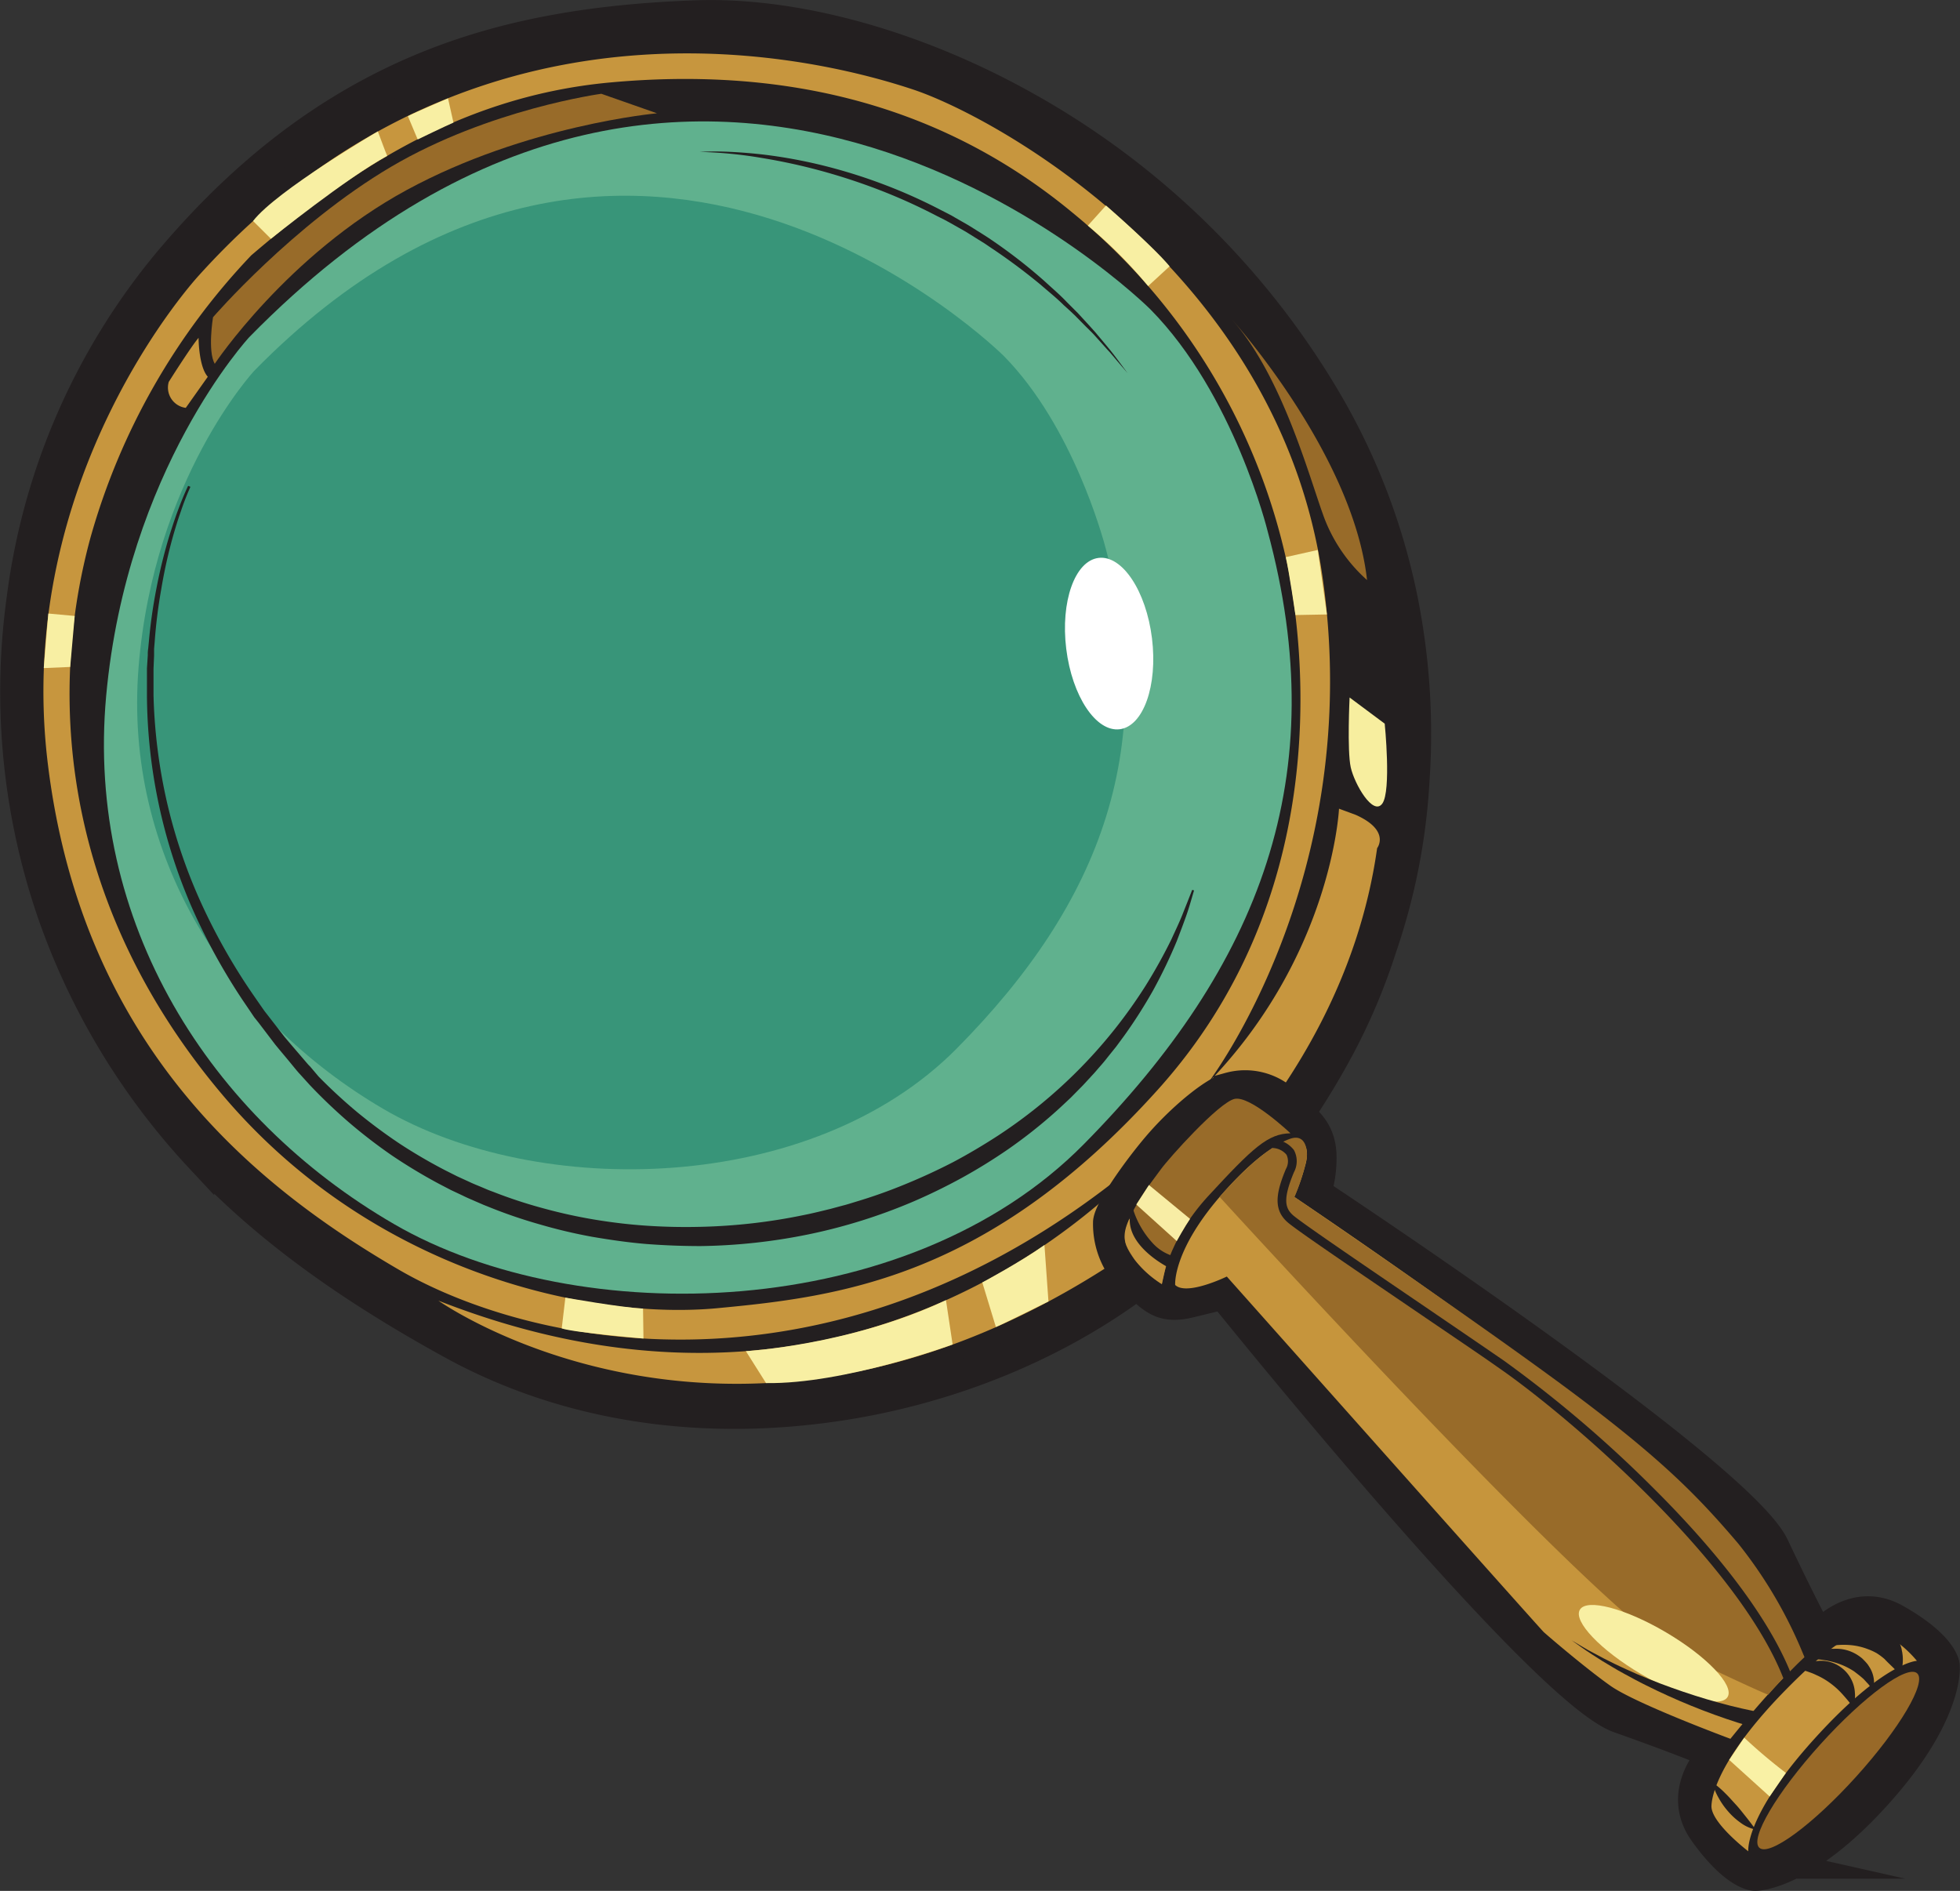 <svg xmlns="http://www.w3.org/2000/svg" width="274.071" height="264.407" viewBox="0 0 274.071 264.407"><rect x="0" y="0" width="274.071" height="264.407" fill="#333333" stroke="none"/><g transform="translate(2.108 2.087)"><path d="M196.57,137.51s14.3-36.65-7.12-73.95S128.32,9.17,102.82,10.08s-49.64,6.8-72.25,33.8C7.39,71.55,5.8,108.3,15.13,133.5s25.33,42.24,54.73,58.37,68.84,10.37,94-8.73S196.57,137.51,196.57,137.51Z" transform="translate(-7.561 -7.845)" fill="#231f20" stroke="#231f20" stroke-miterlimit="10" stroke-width="4.16"/><path d="M178.18,173a94.629,94.629,0,0,1-13,11.9c-12.86,9.76-29.39,16.15-46.53,18-18.18,2-35.43-1.17-49.89-9.1-15.26-8.37-26.52-16.7-35.44-26.21a96.8,96.8,0,0,1-20.3-33.33A95.08,95.08,0,0,1,8.48,89.32a91.86,91.86,0,0,1,20.4-46.86C39.66,29.6,51.4,20.67,64.78,15.16c10.75-4.43,22.81-6.74,38-7.28,13.91-.49,30.68,4.13,46,12.69A112.2,112.2,0,0,1,191.4,62.46a90.231,90.231,0,0,1,10.4,28,95.361,95.361,0,0,1,1.48,24.23,87,87,0,0,1-4.58,23.54,84.469,84.469,0,0,1-7,16A102.758,102.758,0,0,1,178.18,173ZM35.23,41.88c-1,1.1-2,2.23-3,3.41C9.54,72.42,8.32,108.76,17.19,132.73,26.34,157.45,41.9,174,70.92,189.94c27,14.82,65.56,11.22,91.65-8.56a95,95,0,0,0,25.12-29.17,79.69,79.69,0,0,0,6.76-15.3l.07-.2a83.59,83.59,0,0,0,4.34-22.49,88.28,88.28,0,0,0-11.32-49.56C167.3,29.4,128.83,11.36,102.9,12.28,80.87,13.06,57.48,17.28,35.23,41.88Z" transform="translate(-7.561 -7.845)" fill="#231f20" stroke="#231f20" stroke-miterlimit="10" stroke-width="4.16"/><path d="M194.17,103.29l4.91,3.66s.95,9.41-.34,11.18-3.89-2.74-4.41-5.07S194.17,103.29,194.17,103.29Z" transform="translate(-7.561 -7.845)" fill="#f7ee9f"/><path d="M196.61,86.87a22.26,22.26,0,0,1-5.88-8.42c-2-5.2-5.77-19.88-13-28C177.74,50.44,194.67,69.29,196.61,86.87Z" transform="translate(-7.561 -7.845)" fill="#986b29"/><path d="M33.22,53s0,4,1.29,5.44l-3.08,4.35a2.86,2.86,0,0,1-2.38-3.63S32.19,54.18,33.22,53Z" transform="translate(-7.561 -7.845)" fill="#c7963e"/><path d="M35.24,50.12s-.78,4.72.24,6.51c0,0,10.12-15.22,26.84-24.3s35-10.73,35-10.73l-7.78-2.73S73.85,21,60.14,29.08,35.24,50.12,35.24,50.12Z" transform="translate(-7.561 -7.845)" fill="#986b29"/><path d="M166.3,49s-61.8-61.62-126,3.91c0,0-17.1,18.42-20,50.13S34.81,162,60.56,176.93,132.38,190.7,157,165.76,192,114.27,182.7,80C182.7,80,178,60.83,166.3,49Z" transform="translate(-7.561 -7.845)" fill="#60b18e"/><path d="M133.3,18.33c-11.94-4-60.88-17.36-100,25.9,0,0-26.1,28.07-21.15,68.4s30.11,59.6,49,70.63,63.24,20.67,106.43-17.54c0,0-37.26,46.84-100.83,21.91,0,0,41.94,29.8,95.51-6,0,0,30.71-21.33,35.76-57.27,0,0,1.93-2.46-3-4.66l-2.33-.86s-.93,20.42-18.33,38.36c0,0,22.15-28.85,16-70.95S145.23,22.38,133.3,18.33Zm52.32,67.13c2.54,13.32,5.49,46.25-18.21,72.61s-44.42,29-61.7,30.62S57.9,184.07,36.6,158.9,11.54,105,18.12,80.88A94.23,94.23,0,0,1,40.59,41.46c12.19-10.39,28-22.16,50.29-24.18s45,2,64.62,18.28a87.06,87.06,0,0,1,30.12,49.9Z" transform="translate(-7.561 -7.845)" fill="#c7963e"/><path d="M145.8,55.52S93.79,3.77,41,57.61c0,0-14.06,15.14-16.17,41.45S37.39,148.11,59,160.79s59.91,12.1,80.21-8.39,28.62-42.44,20.57-71C159.73,81.43,155.6,65.45,145.8,55.52Z" transform="translate(-7.561 -7.845)" fill="#389579"/><path d="M103.3,27a39.63,39.63,0,0,1,4.36,0c1.46.07,2.91.19,4.36.35a69.541,69.541,0,0,1,8.6,1.57A74.268,74.268,0,0,1,129,31.54a73.381,73.381,0,0,1,8,3.58l1,.51.48.25.48.28,1.9,1.09,1.86,1.16.92.59.91.62A73,73,0,0,1,151.43,45c1.08,1,2.19,1.93,3.2,3l1.55,1.55,1.48,1.61.73.81c.25.27.47.55.71.83l1.4,1.68c.92,1.12,1.76,2.31,2.64,3.47l-1.42-1.66-.7-.83-.35-.41-.37-.4L158.82,53c-.24-.27-.48-.54-.74-.8l-.77-.76-1.53-1.55c-.52-.5-1.06-1-1.59-1.47-1-1-2.16-1.92-3.25-2.87A82.859,82.859,0,0,0,144,40.39l-.9-.61-.92-.57c-.61-.38-1.22-.77-1.84-1.14L138.45,37l-.47-.26-.48-.26-1-.5a78.631,78.631,0,0,0-7.88-3.58,84.311,84.311,0,0,0-8.23-2.72A81.319,81.319,0,0,0,112,27.85a59.719,59.719,0,0,0-8.7-.85Z" transform="translate(-7.561 -7.845)" fill="#231f20"/><path d="M32.08,73.83a37.209,37.209,0,0,0-1.35,3.47c-.42,1.18-.78,2.37-1.12,3.57A69.62,69.62,0,0,0,28,88.15a70.874,70.874,0,0,0-.92,7.4l-.08.93v.93l-.08,1.87V103a75.54,75.54,0,0,0,1.84,14.76,74.39,74.39,0,0,0,4.73,14.07,84.17,84.17,0,0,0,7.29,12.92l1.06,1.53.53.76c.18.25.38.49.57.74l2.27,2.93c.79.95,1.61,1.89,2.41,2.83l.61.71.3.35.32.33L50,156.29a73.658,73.658,0,0,0,5.42,5q2.85,2.34,5.93,4.4a72.454,72.454,0,0,0,6.37,3.72l1.65.83,1.68.77c.56.27,1.13.49,1.7.73l.85.36c.28.12.57.22.86.33a66,66,0,0,0,7,2.3,71.1,71.1,0,0,0,7.2,1.58c2.43.4,4.87.69,7.33.85s4.91.21,7.36.15A79.724,79.724,0,0,0,118,175.63c1.2-.24,2.39-.54,3.58-.83l1.78-.48c.3-.07.59-.16.89-.25l.88-.27a71.314,71.314,0,0,0,6.93-2.46q3.42-1.4,6.69-3.09c2.17-1.15,4.28-2.41,6.34-3.75a69.437,69.437,0,0,0,20.57-20.93,72.187,72.187,0,0,0,3.61-6.5c.51-1.13,1.06-2.25,1.52-3.41s.92-2.31,1.37-3.47l.26.08c-.36,1.2-.69,2.41-1.11,3.59s-.87,2.36-1.32,3.53a70.865,70.865,0,0,1-3.27,6.81,68.991,68.991,0,0,1-4.07,6.39l-1.12,1.52-1.19,1.48c-.39.51-.81,1-1.22,1.46l-.62.72c-.21.23-.43.46-.64.7-.44.46-.85.94-1.3,1.38l-1.34,1.36c-.92.87-1.84,1.74-2.8,2.57a69.469,69.469,0,0,1-6,4.68,75.748,75.748,0,0,1-6.47,4c-2.23,1.22-4.52,2.34-6.85,3.34a77,77,0,0,1-14.53,4.55A80.261,80.261,0,0,1,103.45,180q-3.81,0-7.61-.29c-2.53-.21-5-.57-7.54-1a71.668,71.668,0,0,1-7.4-1.75,69.26,69.26,0,0,1-7.19-2.47c-.3-.12-.59-.23-.88-.36l-.88-.38c-.58-.26-1.16-.49-1.73-.78l-1.72-.81-1.69-.88a75.381,75.381,0,0,1-6.51-3.92,72.8,72.8,0,0,1-6-4.61,75.533,75.533,0,0,1-5.5-5.24l-1.27-1.4-.32-.35-.31-.36-.6-.73c-.81-1-1.62-1.93-2.41-2.91l-2.28-3L41,148l-.53-.79-1.06-1.56a85.109,85.109,0,0,1-7.24-13.25A75.5,75.5,0,0,1,26,103V99.23l.12-1.88a4.95,4.95,0,0,1,.06-.94l.09-.94a71.624,71.624,0,0,1,1.06-7.44,72.619,72.619,0,0,1,1.79-7.3c.38-1.2.76-2.39,1.2-3.57s.9-2.33,1.44-3.47Z" transform="translate(-7.561 -7.845)" fill="#231f20"/><ellipse cx="6.04" cy="12.07" rx="6.04" ry="12.07" transform="translate(145.51 76.667) rotate(-7.03)" fill="#fff"/><path d="M270,233.16c-5.95-3.37-10.38,3.41-10.38,3.41s-2.28-3.92-7.06-14.07S188.22,173,188.22,173a12.6,12.6,0,0,0,1-5.24c.05-3.79-2.23-4.77-4.6-7.07a7.13,7.13,0,0,0-6.92-1.81c-1.43.31-5.2,3.06-8.78,7-3.18,3.51-7.22,9.39-7.39,10.85a9.83,9.83,0,0,0,3.4,7.62c2.53,2.13,3.29,3.3,6.67,2.48l5.36-1.3s44.74,55.66,55.32,59.41,14.7,5.62,14.7,5.62-6.31,5.08-2.36,10.67S250.9,267,250.9,267s6.35-.14,16.14-11,9.3-17.16,9.3-17.16S276,236.53,270,233.16Z" transform="translate(-7.561 -7.845)" fill="#231f20" stroke="#231f20" stroke-miterlimit="10" stroke-width="4.65"/><path d="M267.68,256.6c-9.93,11-16.48,11.24-16.76,11.24h-.06c-.29,0-2.9-.31-7-6.07-3-4.28-.72-8.57,1.51-10.9-1.89-.79-6.13-2.49-13.44-5.08-10.31-3.65-50.89-53.71-55.36-59.25l-4.83,1.17c-3.41.83-4.68-.28-6.59-2l-.83-.71a10.68,10.68,0,0,1-3.7-8.37c.22-1.91,4.76-8.19,7.6-11.33,3.33-3.68,7.39-6.88,9.24-7.28a8,8,0,0,1,7.7,2c.46.46.93.86,1.38,1.25,1.81,1.56,3.52,3,3.48,6.45a15.93,15.93,0,0,1-.77,4.9c6.55,4.34,59.45,39.62,64.08,49.44,3.31,7,5.43,11.06,6.4,12.86,2.09-2.45,6.14-5.16,10.69-2.58h0c6.14,3.47,6.7,6,6.74,6.32v.08C277.22,239.09,277.53,245.72,267.68,256.6Zm-16.74,9.53c.64-.06,6.6-.88,15.47-10.68s9.07-15.75,9.08-16.46c-.11-.31-1-2.3-5.88-5.08-5.18-2.93-9.08,2.88-9.25,3.13l-.76,1.16-.69-1.2c-.1-.16-2.35-4.07-7.09-14.13-4.63-9.82-63.47-48.73-64.07-49.13l-.64-.42.36-.69a12.25,12.25,0,0,0,.86-4.85c0-2.62-1.12-3.62-2.88-5.13-.47-.41-.95-.83-1.46-1.32a6.27,6.27,0,0,0-6.13-1.59c-1.13.25-4.75,2.8-8.34,6.76s-7.05,9.35-7.17,10.38a8.93,8.93,0,0,0,3.1,6.86l.85.73c1.88,1.64,2.52,2.2,5.07,1.58l5.36-1.3.53-.13.34.43c.44.55,44.7,55.5,54.93,59.13,10.49,3.72,14.6,5.57,14.77,5.65l1.27.57-1.08.87c-.23.19-5.63,4.66-2.2,9.51,3.28,4.64,5.34,5.28,5.65,5.35ZM250.94,266.13Z" transform="translate(-7.561 -7.845)" fill="#231f20" stroke="#231f20" stroke-miterlimit="10" stroke-width="4.65"/><path d="M167.92,185.32s.69-6,6.44-12.27c6.35-6.88,8.39-8.76,11.54-8.82,0,0-5.61-5.32-7.82-4.81s-9.21,8.32-10.32,9.87-6,7.53-4.82,10.6S167.92,185.32,167.92,185.32Z" transform="translate(-7.561 -7.845)" fill="#986b29"/><path d="M169.78,185.44s-.41-4.87,6.75-12.92S186.8,165,186.8,165s2.12.39,1.16,3.74a29.381,29.381,0,0,1-1.53,4.38s40.11,26.94,51.61,38.59a147.1,147.1,0,0,1,19.7,25.74s-2.53,2.45-5.07,5.26-5.25,6.19-5.25,6.19-13.22-4.9-16.77-7.41-8.83-7.05-9.34-7.52S177,184.26,177,184.26,171.39,187,169.78,185.44Z" transform="translate(-7.561 -7.845)" fill="#c6953c"/><path d="M249.92,264.63s-5.24-4-5.15-6.35,2.13-7.81,10.35-16.19,11.57-9.12,14.09-7.72A16.21,16.21,0,0,1,273.5,238s-4.6.13-14.37,10.94S249.92,264.63,249.92,264.63Z" transform="translate(-7.561 -7.845)" fill="#c7963e"/><ellipse cx="16.44" cy="3.37" rx="16.44" ry="3.37" transform="matrix(0.671, -0.742, 0.742, 0.671, 241.405, 254.031)" fill="#986928"/><path d="M40.84,36.66l2.5,2.49S54.06,30.53,59.6,27.56c-.12-.2-1.31-3.43-1.31-3.43S44.08,32.44,40.84,36.66Z" transform="translate(-7.561 -7.845)" fill="#f8efa3"/><path d="M62.49,22l1.37,3.26s3.86-1.87,5-2.36l-.76-3.39S63.43,21.5,62.49,22Z" transform="translate(-7.561 -7.845)" fill="#f8efa3"/><path d="M157.57,37.31l2.54-2.82S166.85,40.36,169,43l-3,2.76a65.072,65.072,0,0,0-8.43-8.45Z" transform="translate(-7.561 -7.845)" fill="#f8efa3"/><path d="M185.25,83.66l4.47-1L191,91.68l-4.4.08S185.68,85.51,185.25,83.66Z" transform="translate(-7.561 -7.845)" fill="#f8efa3"/><path d="M142.81,185.09s5.57-3,8.69-5.24l.56,7.89s-6,3-7.35,3.58Z" transform="translate(-7.561 -7.845)" fill="#f8efa3"/><path d="M137.73,187.56l.93,6.2s-15.15,5.57-26.09,5.4l-2.82-4.47S124.3,193.87,137.73,187.56Z" transform="translate(-7.561 -7.845)" fill="#f8efa3"/><path d="M84,191.51l.51-4.3s7.77,1.38,10.86,1.53l.06,4.19S85.48,192.06,84,191.51Z" transform="translate(-7.561 -7.845)" fill="#f8efa3"/><path d="M11.57,99.18l3.7-.16.63-7.13-3.69-.34Z" transform="translate(-7.561 -7.845)" fill="#f8efa3"/><path d="M164.54,174.37,170,179.3s1.11-2,1.86-3.1l-5.75-4.74-1.76,2.72Z" transform="translate(-7.561 -7.845)" fill="#f8eda5"/><path d="M163.38,176.18s.86,2.93,1.86,3.91,3.25,2.68,3.25,2.68l-.57,2.55a14.1,14.1,0,0,1-3.82-3.45C163,180.12,162,179.08,163.38,176.18Z" transform="translate(-7.561 -7.845)" fill="#c69540"/><path d="M163.81,174.57a12.47,12.47,0,0,0,2.72,4.9,6.42,6.42,0,0,0,3,1.94l-.61,1.62S161.72,179.51,163.81,174.57Z" transform="translate(-7.561 -7.845)" fill="#231f20"/><path d="M176,173.13s53.35,58.52,63.7,63.54,13,6.07,13,6.07a64.942,64.942,0,0,1,5.07-5.26,63,63,0,0,0-9.24-15.86c-5.8-6.83-10.93-12-23.5-21.37s-38.57-27.1-38.57-27.1a29.581,29.581,0,0,0,1.72-5.43c.11-1-.06-3.53-2.36-2.71C181.54,166.52,176,173.13,176,173.13Z" transform="translate(-7.561 -7.845)" fill="#986b29"/><ellipse cx="3.4" cy="12" rx="3.4" ry="12" transform="matrix(0.508, -0.861, 0.861, 0.508, 217.079, 225.934)" fill="#f8efa3"/><path d="M257.35,239a2.94,2.94,0,0,1,.71-.51,4.09,4.09,0,0,1,.73-.31,4.62,4.62,0,0,1,1.46-.19,4.68,4.68,0,0,1,2.63.92,4.74,4.74,0,0,1,1.67,2.2,4.59,4.59,0,0,1,.28,1.4,4.059,4.059,0,0,1,0,.77,3.411,3.411,0,0,1-.2.84l-.23.14c-.21-.3-.45-.6-.69-.88s-.48-.56-.73-.83a10.781,10.781,0,0,0-1.64-1.46,10,10,0,0,0-1.9-1.1,7.621,7.621,0,0,0-1-.41,7.92,7.92,0,0,0-1.05-.32Z" transform="translate(-7.561 -7.845)" fill="#231f20"/><path d="M259.11,237.47a3.11,3.11,0,0,1,.64-.52l.33-.19.35-.16a5.831,5.831,0,0,1,.71-.22l.36-.06a2.2,2.2,0,0,1,.36,0,5.45,5.45,0,0,1,2.82.57,5.8,5.8,0,0,1,1.22.82c.17.18.35.35.51.54a3.359,3.359,0,0,1,.24.29l.2.31a4.16,4.16,0,0,1,.59,3l-.19.12-.36-.48a3.313,3.313,0,0,0-.39-.45l-.4-.44c-.14-.14-.29-.26-.44-.39s-.62-.49-.93-.73a10.44,10.44,0,0,0-1-.58,10.249,10.249,0,0,0-2.23-.81l-.58-.13-.58-.09a8.067,8.067,0,0,0-1.19-.1Z" transform="translate(-7.561 -7.845)" fill="#231f20"/><path d="M261,235.63a3.9,3.9,0,0,1,.54-1.08,5.06,5.06,0,0,1,2.47-1.87,5.8,5.8,0,0,1,3.94.06,6.4,6.4,0,0,1,.92.43,3.743,3.743,0,0,1,.42.27l.21.14.25.2c.08.07.18.14.25.21a1.889,1.889,0,0,1,.2.2,4.253,4.253,0,0,1,.35.41,4.389,4.389,0,0,1,.5.85,5.2,5.2,0,0,1,.31.89,3.9,3.9,0,0,0,.09.47l.06.48a6.2,6.2,0,0,1,0,1.05,3.778,3.778,0,0,1-.08.56l-.07.3a2,2,0,0,1-.08.31l-.3.24c-.34-.33-.67-.68-1-1s-.69-.66-1-1a9.23,9.23,0,0,0-1.1-.82,8.251,8.251,0,0,0-1.24-.57,9,9,0,0,0-2.68-.58,10.751,10.751,0,0,0-1.39,0,9,9,0,0,0-1.38.18Z" transform="translate(-7.561 -7.845)" fill="#231f20"/><path d="M244.91,255a12.242,12.242,0,0,1,1.76,1.49c.54.52,1,1.06,1.51,1.61s.94,1.12,1.4,1.69.9,1.16,1.38,1.81a5.52,5.52,0,0,1-2.17-1,9.809,9.809,0,0,1-1.71-1.57,10.68,10.68,0,0,1-1.32-1.89,7.79,7.79,0,0,1-.85-2.14Z" transform="translate(-7.561 -7.845)" fill="#231f20"/><path d="M247.25,251.85l2.1-3.11a76.309,76.309,0,0,0,5.83,4.93l-2.27,3.3Z" transform="translate(-7.561 -7.845)" fill="#f9f1a5"/><path d="M255.82,240.55a.53.53,0,0,1-.23.16.6.6,0,0,1-.79-.34c-6.43-16.32-30-36.57-39.7-43.29-2.83-2-6.77-4.64-10.93-7.48-8.69-5.92-17.69-12-18.75-13-1.95-1.77-1.51-4.13-.16-7.37a2.16,2.16,0,0,0,.09-2,2.63,2.63,0,0,0-1.87-.94.612.612,0,0,1,.09-1.22,3.9,3.9,0,0,1,2.82,1.51,3.28,3.28,0,0,1,0,3.09c-1.56,3.74-1.26,5-.15,6s10.36,7.29,18.62,12.91c4.16,2.84,8.1,5.52,10.94,7.48a170.868,170.868,0,0,1,20.77,17.7c6.8,6.75,15.67,16.77,19.37,26.15a.62.62,0,0,1-.12.64Z" transform="translate(-7.561 -7.845)" fill="#231f20"/><path d="M250.21,247.17c-1.16-.33-2.26-.68-3.37-1.06l-1.65-.58-1.63-.61c-2.17-.83-4.31-1.76-6.4-2.75-1-.49-2.08-1-3.11-1.56l-1.53-.83-.76-.42-.75-.44-1.49-.89-1.45-.93-.73-.48-.71-.49-1.41-1,1.48.88.75.44.76.41,1.52.81,1.54.77.78.37.78.36,1.57.7c1.06.44,2.12.89,3.19,1.29,2.14.81,4.31,1.55,6.5,2.2l1.65.47,1.65.44c1.1.27,2.22.54,3.3.75Z" transform="translate(-7.561 -7.845)" fill="#231f20"/></g></svg>